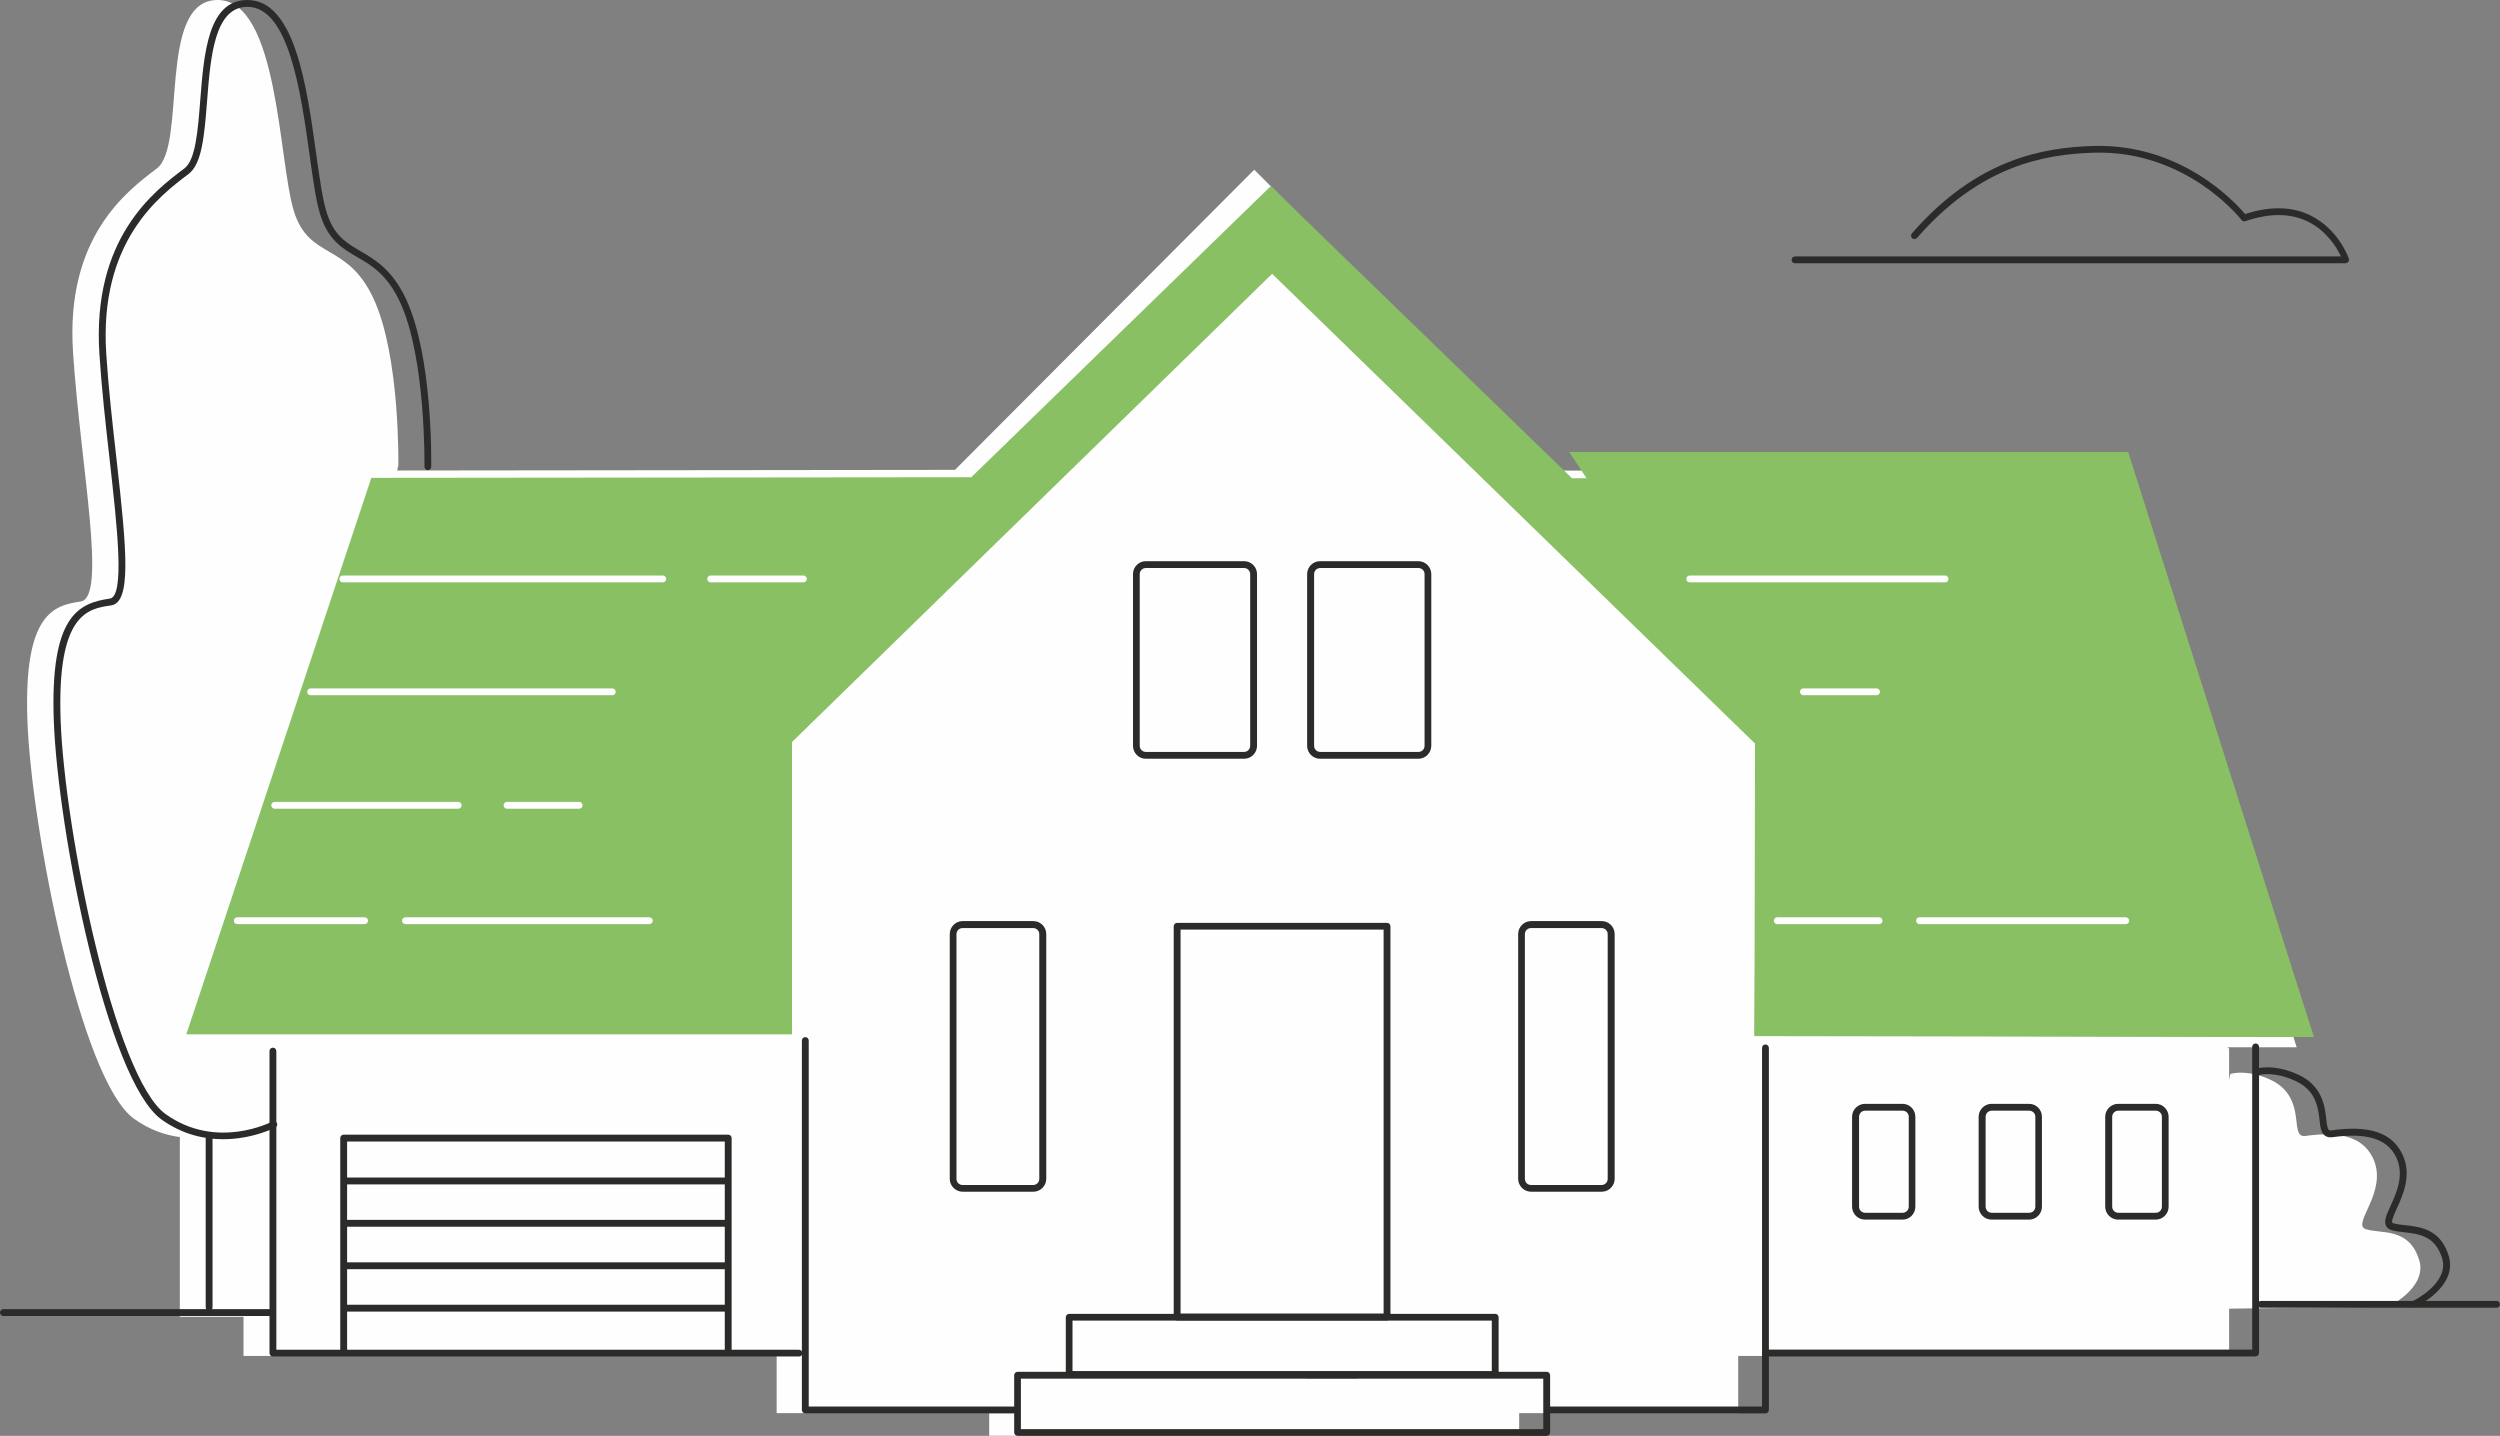 <svg xmlns="http://www.w3.org/2000/svg" id="Layer_2" data-name="Layer 2" viewBox="0 0 197.13 113.22"><rect x="0" y="0" width="197.13" height="113.22" fill="#808080" stroke="none"/><g id="Layer_2-2" data-name="Layer 2"><g id="pueblo_-copy-2" data-name="pueblo -copy-2"><path id="Fill-1-7" d="M190.75,99.35c-.78-2.6-3.04-2.04-4.21-2.43-1.17-.39,1.86-3.01.55-5.65-.86-1.73-2.79-2.05-5.29-1.7-1.26.18-.04-2.42-2.04-3.99-.81-.64-2.61-1.24-3.89-.9l-.1.47v-2.47s-.04-.03-.13-.1h5.46l-14.58-45.47h-43.89l.02.03h-.01l-23.74-23.76-23.6,23.67-43.98.05.09-.4s.15-8.61-1.95-13.14c-2.1-4.53-5.1-3.02-6.3-6.95-1.2-3.93-1.2-16.61-6-16.61s-2.4,11.48-4.8,13.29-7.21,5.44-6.6,14.5c.6,9.06,2.7,19.33.6,19.64s-4.5.91-4.2,9.36c.3,8.46,4.2,28.4,8.4,31.42,1.22.88,2.47,1.3,3.62,1.45v14.17h5.02v3.09h42.04v4.51h16.76v1.78h41.79v-1.78h17.27v-4.51h38.71v-3.73l12.54-.15s3.11-1.49,2.45-3.69h-.01ZM102.96,108.69l-.1-.06h4.24l-.07.06h-4.08.01Z" style="fill: #fefefe; fill-rule: evenodd; stroke-width: 0px;"></path><polygon id="Fill-3-3" points="167.87 37.68 182.45 81.77 138.34 81.64 138.52 58.76 100.31 21.59 62.45 58.51 62.45 81.56 14.69 81.56 29.28 37.68 76.59 37.63 100.2 14.68 123.95 37.71 167.87 37.68" style="fill: #89c063; fill-rule: evenodd; stroke-width: 0px;"></polygon><polygon id="Fill-4-6" points="138.34 81.7 182.45 81.77 167.81 35.64 123.73 35.64 138.39 57.76 138.34 81.7" style="fill: #89c063; fill-rule: evenodd; stroke-width: 0px;"></polygon><g id="Group-78-3"><path id="Fill-5-4" d="M111.84,59.83h-7.75c-.56,0-1.02-.46-1.02-1.02v-13.54c0-.56.46-1.02,1.02-1.02h7.75c.56,0,1.02.46,1.02,1.02v13.54c0,.56-.46,1.02-1.02,1.02h0ZM104.1,44.79c-.27,0-.48.22-.48.48v13.54c0,.27.22.48.48.48h7.75c.27,0,.48-.22.48-.48v-13.54c0-.27-.22-.48-.48-.48h-7.75Z" style="fill: #2b2b2a; fill-rule: evenodd; stroke-width: 0px;"></path><path id="Fill-7-3" d="M98.1,59.83h-7.75c-.56,0-1.01-.46-1.01-1.02v-13.54c0-.56.45-1.02,1.01-1.02h7.75c.56,0,1.02.46,1.02,1.02v13.54c0,.56-.46,1.02-1.02,1.02h0ZM90.35,44.79c-.27,0-.48.22-.48.48v13.54c0,.27.22.48.48.48h7.75c.27,0,.48-.22.48-.48v-13.54c0-.27-.22-.48-.48-.48h-7.75Z" style="fill: #2b2b2a; fill-rule: evenodd; stroke-width: 0px;"></path><path id="Fill-9-7" d="M139.2,111.45h-17.14c-.15,0-.27-.12-.27-.27s.12-.27.27-.27h16.88v-28.28c0-.15.12-.27.27-.27s.27.12.27.27v28.55c0,.15-.12.27-.27.27" style="fill: #2b2b2a; fill-rule: evenodd; stroke-width: 0px;"></path><path id="Fill-11-6" d="M80.15,111.45h-16.65c-.15,0-.27-.12-.27-.27v-29.13c0-.15.12-.27.27-.27s.27.12.27.27v28.86h16.38c.15,0,.27.12.27.27s-.12.27-.27.27" style="fill: #2b2b2a; fill-rule: evenodd; stroke-width: 0px;"></path><path id="Fill-13-4" d="M121.96,113.22h-41.72c-.15,0-.27-.12-.27-.27v-4.51c0-.15.12-.27.27-.27h41.72c.15,0,.27.12.27.27v4.51c0,.15-.12.27-.27.27h0ZM80.5,112.69h41.19v-3.98h-41.19v3.98Z" style="fill: #2b2b2a; fill-rule: evenodd; stroke-width: 0px;"></path><path id="Fill-15-6" d="M117.9,108.65h-33.59c-.15,0-.27-.12-.27-.27v-4.51c0-.15.12-.27.27-.27h33.59c.15,0,.27.12.27.27v4.51c0,.15-.12.27-.27.27h0ZM84.57,108.11h33.06v-3.98h-33.06v3.98Z" style="fill: #2b2b2a; fill-rule: evenodd; stroke-width: 0px;"></path><path id="Fill-17-7" d="M109.37,104.12h-16.55c-.15,0-.27-.12-.27-.27v-30.81c0-.15.12-.27.27-.27h16.55c.15,0,.27.12.27.27v30.81c0,.15-.12.27-.27.27h0ZM93.09,103.58h16.01v-30.28h-16.01v30.28Z" style="fill: #2b2b2a; fill-rule: evenodd; stroke-width: 0px;"></path><path id="Fill-19-3" d="M63,106.96H21.52c-.15,0-.27-.12-.27-.27v-23.81c0-.15.12-.27.27-.27s.27.12.27.27v23.55h41.21c.15,0,.27.12.27.27s-.12.27-.27.27" style="fill: #2b2b2a; fill-rule: evenodd; stroke-width: 0px;"></path><path id="Fill-21-4" d="M126.3,93.97h-5.57c-.56,0-1.02-.46-1.02-1.02v-19.3c0-.56.46-1.02,1.02-1.02h5.57c.56,0,1.02.46,1.02,1.02v19.3c0,.56-.46,1.02-1.02,1.02h0ZM120.72,73.18c-.27,0-.48.22-.48.48v19.3c0,.27.22.48.48.48h5.57c.27,0,.48-.22.48-.48v-19.3c0-.27-.22-.48-.48-.48h-5.57Z" style="fill: #2b2b2a; fill-rule: evenodd; stroke-width: 0px;"></path><path id="Fill-23-6" d="M81.48,93.97h-5.57c-.56,0-1.02-.46-1.02-1.02v-19.3c0-.56.46-1.02,1.02-1.02h5.57c.56,0,1.02.46,1.02,1.02v19.3c0,.56-.46,1.02-1.02,1.02h0ZM75.9,73.18c-.27,0-.48.22-.48.48v19.3c0,.27.22.48.48.48h5.57c.27,0,.48-.22.48-.48v-19.3c0-.27-.22-.48-.48-.48h-5.57Z" style="fill: #2b2b2a; fill-rule: evenodd; stroke-width: 0px;"></path><path id="Fill-25-4" d="M27.1,106.9c-.15,0-.27-.12-.27-.27v-16.89c0-.15.12-.27.27-.27h30.32c.15,0,.27.12.27.27v16.82c0,.15-.12.27-.27.27s-.27-.12-.27-.27v-16.55h-29.78v16.62c0,.15-.12.27-.27.27" style="fill: #2b2b2a; fill-rule: evenodd; stroke-width: 0px;"></path><path id="Fill-27-6" d="M57.25,93.39h-29.98c-.15,0-.27-.12-.27-.27s.12-.27.27-.27h29.98c.15,0,.27.12.27.27s-.12.27-.27.27" style="fill: #2b2b2a; fill-rule: evenodd; stroke-width: 0px;"></path><path id="Fill-29-4" d="M57.25,96.73h-29.98c-.15,0-.27-.12-.27-.27s.12-.27.27-.27h29.98c.15,0,.27.12.27.27s-.12.27-.27.27" style="fill: #2b2b2a; fill-rule: evenodd; stroke-width: 0px;"></path><path id="Fill-31-6" d="M57.25,100.08h-29.98c-.15,0-.27-.12-.27-.27s.12-.27.27-.27h29.98c.15,0,.27.12.27.27s-.12.27-.27.27" style="fill: #2b2b2a; fill-rule: evenodd; stroke-width: 0px;"></path><path id="Fill-33-7" d="M57.25,103.42h-29.98c-.15,0-.27-.12-.27-.27s.12-.27.27-.27h29.98c.15,0,.27.12.27.27s-.12.27-.27.27" style="fill: #2b2b2a; fill-rule: evenodd; stroke-width: 0px;"></path><path id="Fill-35-3" d="M177.85,106.96h-38.64c-.15,0-.27-.12-.27-.27s.12-.27.27-.27h38.38v-23.87c0-.15.12-.27.27-.27s.27.12.27.27v24.13c0,.15-.12.27-.27.27" style="fill: #2b2b2a; fill-rule: evenodd; stroke-width: 0px;"></path><path id="Fill-37-7" d="M169.98,96.17h-2.96c-.56,0-1.02-.46-1.02-1.02v-7.09c0-.56.46-1.02,1.02-1.02h2.96c.56,0,1.02.46,1.02,1.02v7.09c0,.56-.46,1.02-1.02,1.02h0ZM167.03,87.58c-.27,0-.48.22-.48.48v7.09c0,.27.22.48.48.48h2.96c.27,0,.48-.22.48-.48v-7.09c0-.27-.22-.48-.48-.48h-2.96Z" style="fill: #2b2b2a; fill-rule: evenodd; stroke-width: 0px;"></path><path id="Fill-39-6" d="M160,96.17h-2.96c-.56,0-1.02-.46-1.02-1.02v-7.09c0-.56.46-1.02,1.02-1.02h2.96c.56,0,1.01.46,1.01,1.02v7.09c0,.56-.45,1.02-1.01,1.02h0ZM157.05,87.58c-.27,0-.48.22-.48.48v7.09c0,.27.22.48.48.48h2.96c.27,0,.48-.22.48-.48v-7.09c0-.27-.22-.48-.48-.48h-2.96Z" style="fill: #2b2b2a; fill-rule: evenodd; stroke-width: 0px;"></path><path id="Fill-41-4" d="M150.02,96.17h-2.96c-.56,0-1.02-.46-1.02-1.02v-7.09c0-.56.46-1.02,1.02-1.02h2.96c.56,0,1.01.46,1.01,1.02v7.09c0,.56-.45,1.02-1.01,1.02h0ZM147.07,87.58c-.27,0-.48.22-.48.48v7.09c0,.27.22.48.48.48h2.96c.27,0,.48-.22.48-.48v-7.09c0-.27-.22-.48-.48-.48h-2.96Z" style="fill: #2b2b2a; fill-rule: evenodd; stroke-width: 0px;"></path><path id="Fill-43-6" d="M52.26,45.92h-25.23c-.15,0-.27-.12-.27-.27s.12-.27.27-.27h25.23c.15,0,.27.12.27.27s-.12.27-.27.27" style="fill: #fefefe; fill-rule: evenodd; stroke-width: 0px;"></path><path id="Fill-45-7" d="M63.35,45.92h-7.31c-.15,0-.27-.12-.27-.27s.12-.27.27-.27h7.31c.15,0,.27.12.27.27s-.12.27-.27.27" style="fill: #fefefe; fill-rule: evenodd; stroke-width: 0px;"></path><path id="Fill-47-6" d="M153.37,45.92h-20.13c-.15,0-.27-.12-.27-.27s.12-.27.27-.27h20.13c.15,0,.27.12.27.27s-.12.27-.27.27" style="fill: #fefefe; fill-rule: evenodd; stroke-width: 0px;"></path><path id="Fill-49-7" d="M48.28,54.82h-23.79c-.15,0-.27-.12-.27-.27s.12-.27.27-.27h23.79c.15,0,.27.12.27.27s-.12.27-.27.27" style="fill: #fefefe; fill-rule: evenodd; stroke-width: 0px;"></path><path id="Fill-51-6" d="M147.97,54.82h-5.77c-.15,0-.27-.12-.27-.27s.12-.27.27-.27h5.77c.15,0,.27.12.27.27s-.12.27-.27.27" style="fill: #fefefe; fill-rule: evenodd; stroke-width: 0px;"></path><path id="Fill-53-7" d="M45.67,63.77h-5.69c-.15,0-.27-.12-.27-.27s.12-.27.27-.27h5.69c.15,0,.27.12.27.27s-.12.27-.27.27" style="fill: #fefefe; fill-rule: evenodd; stroke-width: 0px;"></path><path id="Fill-55-6" d="M36.13,63.77h-14.47c-.15,0-.27-.12-.27-.27s.12-.27.27-.27h14.47c.15,0,.27.12.27.27s-.12.27-.27.27" style="fill: #fefefe; fill-rule: evenodd; stroke-width: 0px;"></path><path id="Fill-57-7" d="M28.75,72.87h-10.04c-.15,0-.27-.12-.27-.27s.12-.27.27-.27h10.04c.15,0,.27.12.27.27s-.12.27-.27.27" style="fill: #fefefe; fill-rule: evenodd; stroke-width: 0px;"></path><path id="Fill-59-6" d="M51.2,72.87h-19.23c-.15,0-.27-.12-.27-.27s.12-.27.27-.27h19.23c.15,0,.27.12.27.27s-.12.27-.27.27" style="fill: #fefefe; fill-rule: evenodd; stroke-width: 0px;"></path><path id="Fill-61-7" d="M148.17,72.87h-8.03c-.15,0-.27-.12-.27-.27s.12-.27.27-.27h8.03c.15,0,.27.12.27.27s-.12.27-.27.27" style="fill: #fefefe; fill-rule: evenodd; stroke-width: 0px;"></path><path id="Fill-63-6" d="M167.62,72.87h-16.26c-.15,0-.27-.12-.27-.27s.12-.27.27-.27h16.26c.15,0,.27.12.27.27s-.12.27-.27.27" style="fill: #fefefe; fill-rule: evenodd; stroke-width: 0px;"></path><path id="Fill-65-6" d="M21.46,103.77H.27c-.15,0-.27-.12-.27-.27s.12-.27.27-.27h21.19c.15,0,.27.12.27.27s-.12.27-.27.27" style="fill: #2b2b2a; fill-rule: evenodd; stroke-width: 0px;"></path><path id="Fill-67-6" d="M196.86,103.12h-18.57c-.15,0-.27-.12-.27-.27s.12-.27.27-.27h18.57c.15,0,.27.12.27.27s-.12.27-.27.27" style="fill: #2b2b2a; fill-rule: evenodd; stroke-width: 0px;"></path><path id="Fill-69-6" d="M16.49,103.36c-.15,0-.27-.12-.27-.27v-13.53c0-.15.12-.27.27-.27s.27.12.27.27v13.53c0,.15-.12.27-.27.27" style="fill: #2b2b2a; fill-rule: evenodd; stroke-width: 0px;"></path><g id="Group-73-3"><path id="Fill-71-6" d="M17.58,89.83c-1.48,0-3.19-.37-4.84-1.55-4.3-3.08-8.19-22.79-8.5-31.48-.29-8.23,1.93-9.24,4.42-9.6,1.2-.17.58-5.64-.01-10.92-.31-2.73-.63-5.56-.81-8.34-.61-9.17,4.33-12.88,6.7-14.66.88-.66,1.06-2.95,1.25-5.37.29-3.71.62-7.91,3.71-7.91,3.74,0,4.68,6.72,5.43,12.13.27,1.91.5,3.57.82,4.6.57,1.84,1.54,2.41,2.67,3.07,1.18.69,2.52,1.47,3.61,3.81,2.1,4.52,1.98,12.85,1.97,13.2,0,.15-.12.26-.27.26h0c-.15,0-.26-.13-.26-.27,0-.08.12-8.56-1.92-12.96-1.02-2.19-2.23-2.9-3.4-3.58-1.17-.68-2.28-1.33-2.91-3.37-.33-1.07-.56-2.74-.83-4.68-.69-4.92-1.63-11.67-4.9-11.67-2.6,0-2.91,3.94-3.18,7.42-.21,2.66-.39,4.95-1.46,5.76-2.3,1.73-7.08,5.33-6.49,14.2.18,2.76.5,5.58.81,8.31.81,7.2,1.19,11.28-.44,11.51-1.8.26-4.27.61-3.97,9.05.31,8.71,4.25,28.17,8.28,31.06,4.02,2.88,8.37.61,8.41.58.13-.07.29-.02.36.11s.02.29-.11.36c-.03.02-1.79.93-4.13.93" style="fill: #2b2b2a; fill-rule: evenodd; stroke-width: 0px;"></path></g><path id="Fill-74-3" d="M190.37,103.1c-.1,0-.2-.06-.24-.15-.06-.13,0-.29.13-.36.03-.01,2.89-1.41,2.31-3.36-.54-1.78-1.83-1.93-2.97-2.06-.39-.04-.76-.08-1.07-.19-.2-.07-.33-.18-.4-.35-.16-.38.06-.86.37-1.54.47-1.04,1.12-2.47.43-3.87-.71-1.43-2.31-1.92-5.01-1.55-.24.03-.44,0-.6-.13-.3-.23-.36-.67-.42-1.23-.1-.84-.22-1.89-1.22-2.67-.71-.56-2.42-1.18-3.65-.85-.14.04-.29-.05-.33-.19-.04-.14.05-.29.19-.33,1.42-.38,3.31.3,4.12.94,1.17.92,1.32,2.14,1.42,3.03.04.38.09.77.22.87.04.03.1.04.2.02,2.96-.42,4.73.17,5.56,1.84.81,1.63.07,3.26-.42,4.33-.2.44-.43.95-.36,1.1,0,.02.04.04.08.05.26.09.6.12.96.16,1.17.13,2.78.31,3.42,2.43.72,2.39-2.45,3.93-2.59,4-.04.02-.08.03-.11.03" style="fill: #2b2b2a; fill-rule: evenodd; stroke-width: 0px;"></path><path id="Fill-76-6" d="M184.99,20.76h-43.45c-.15,0-.27-.12-.27-.27s.12-.27.27-.27h43.05c-.3-.64-1.1-2.01-2.61-2.75-1.38-.67-3.03-.68-4.93-.03-.11.04-.23,0-.3-.09-.04-.06-4.31-5.53-11.65-5.31-3.86.12-8.94.99-13.94,6.72-.1.11-.27.12-.38.03-.11-.1-.12-.27-.03-.38,5.13-5.89,10.35-6.78,14.32-6.9,6.93-.2,11.2,4.46,11.96,5.37,1.96-.64,3.7-.61,5.16.11,2.21,1.09,2.99,3.31,3.02,3.41.03.08.01.17-.04.24-.05.07-.13.11-.22.11" style="fill: #2b2b2a; fill-rule: evenodd; stroke-width: 0px;"></path></g></g></g></svg>